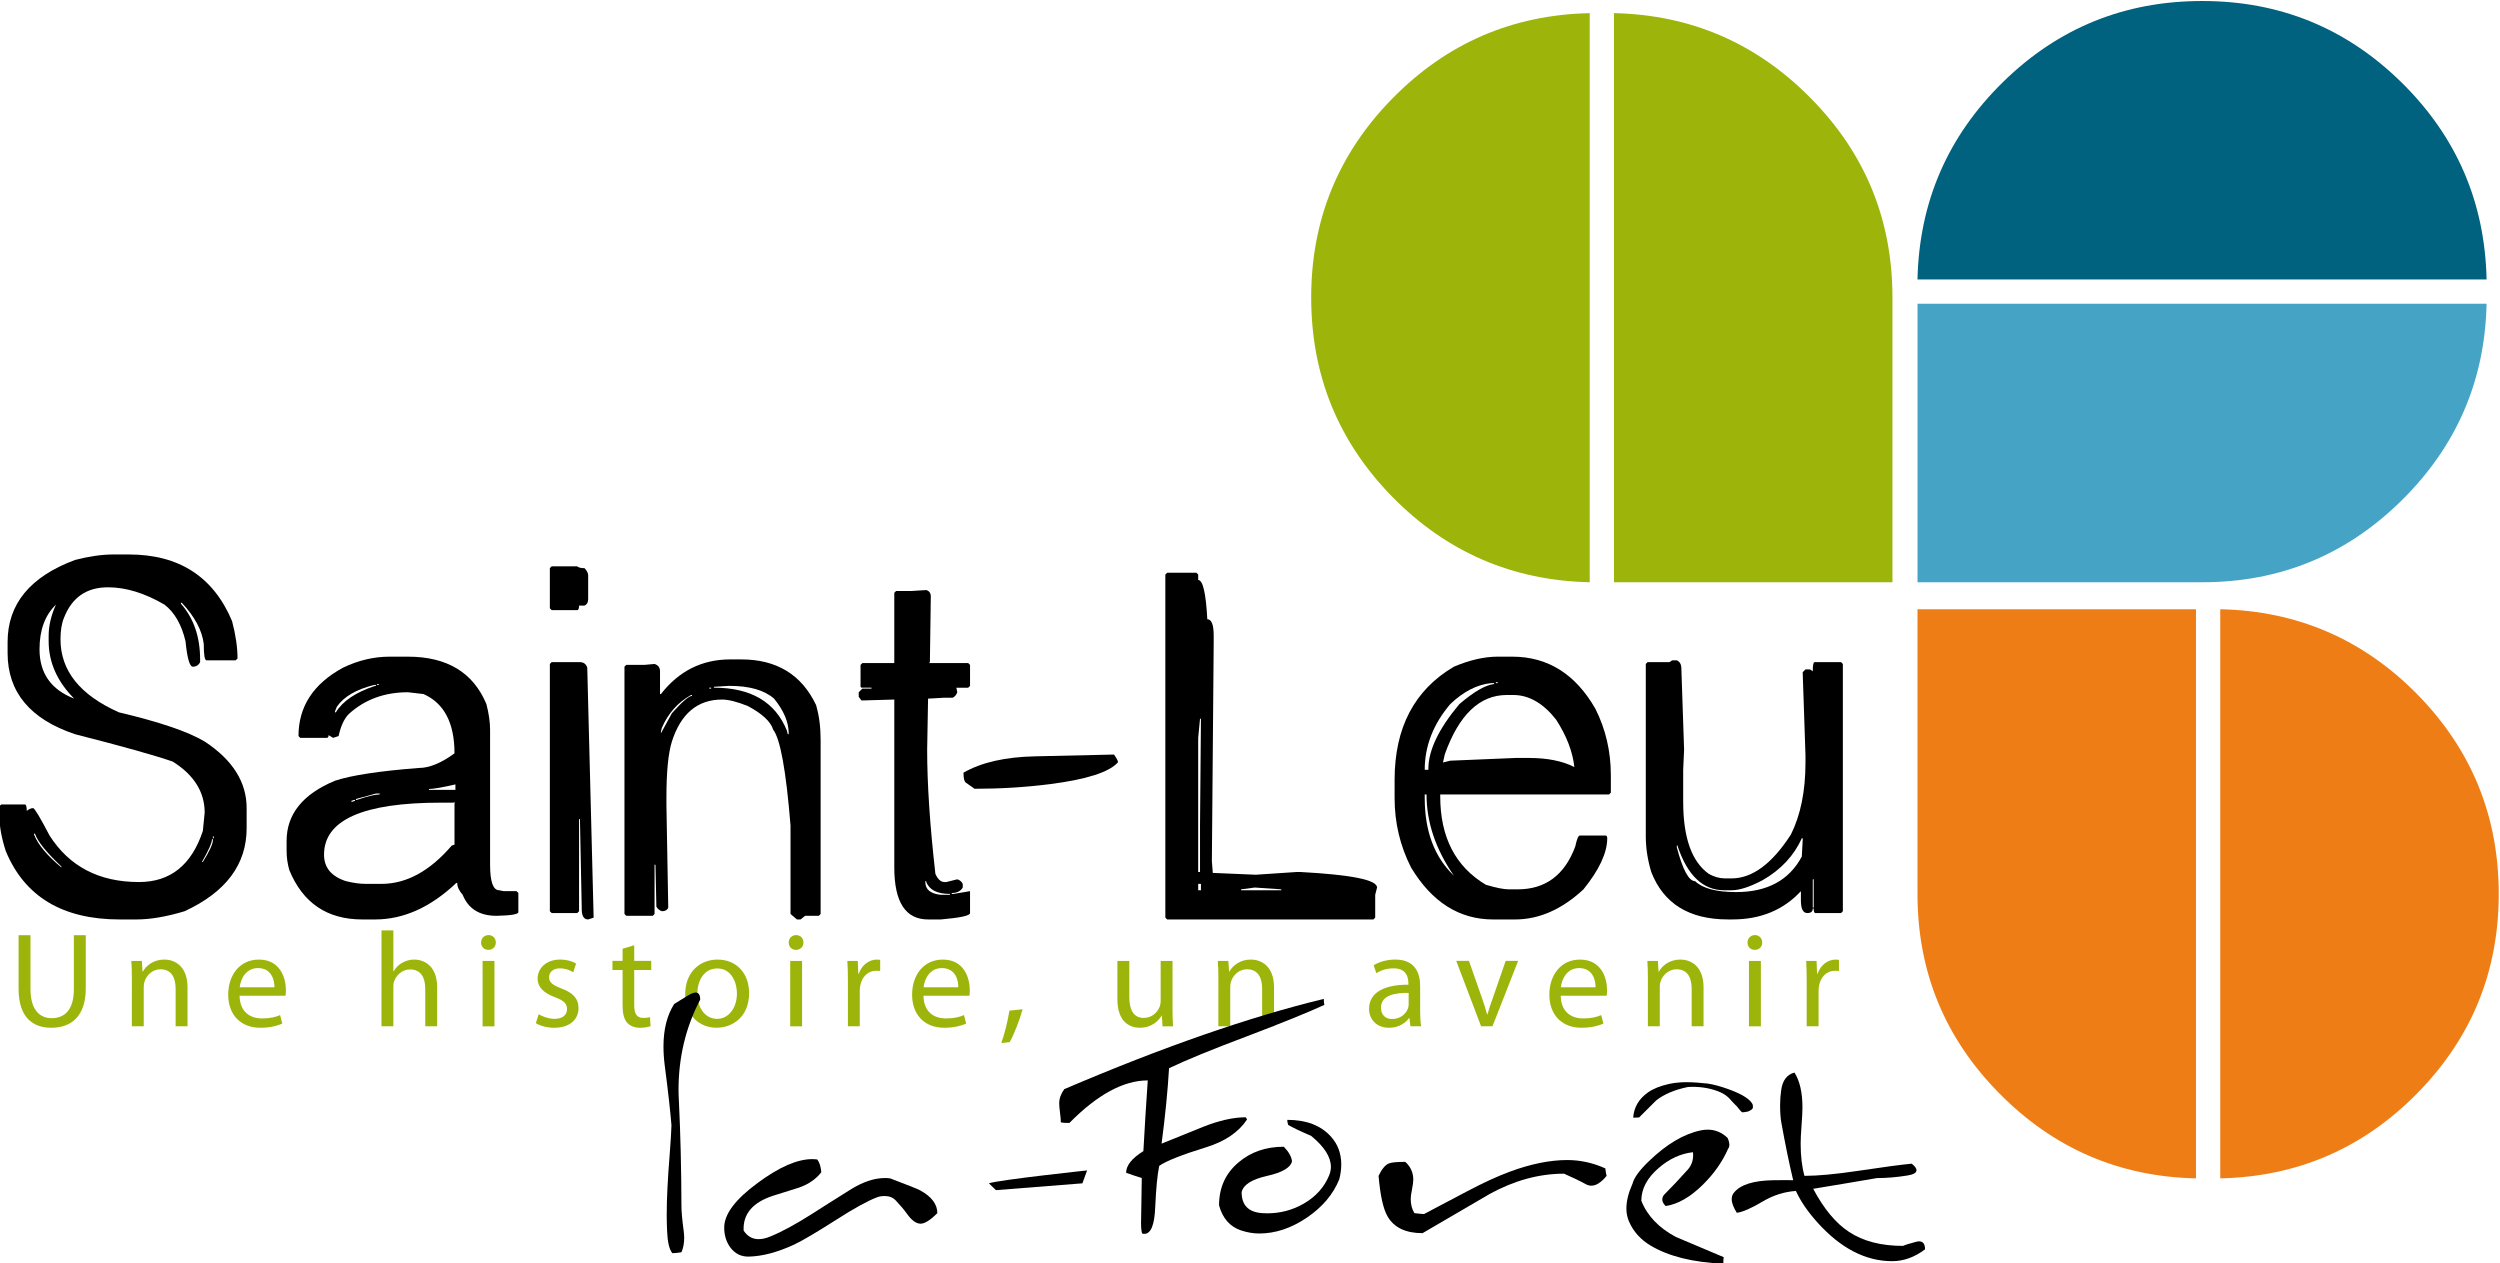 <?xml version="1.0" encoding="UTF-8" standalone="no"?>
<svg
   xmlns:dc="http://purl.org/dc/elements/1.1/"
   xmlns:cc="http://creativecommons.org/ns#"
   xmlns:rdf="http://www.w3.org/1999/02/22-rdf-syntax-ns#"
   xmlns:svg="http://www.w3.org/2000/svg"
   xmlns="http://www.w3.org/2000/svg"
   viewBox="0 0 600 303.124"
   height="303.123"
   width="600"
   xml:space="preserve"
   id="svg833"
   version="1.1"><defs
     id="defs837" /><g
     transform="matrix(1.333,0,0,-1.333,-609.419,960)"
     id="g841"><g
       id="g2080"><path
         id="path1707"
         style="fill:#00627f;fill-opacity:1;fill-rule:nonzero;stroke:none;stroke-width:4.826"
         d="m 889.532,705.368 c -9.941,9.758 -21.885,14.631 -35.855,14.631 -14.009,0 -25.982,-4.874 -35.908,-14.631 -9.936,-9.758 -15.051,-21.595 -15.355,-35.503 h 102.464 c -0.299,13.908 -5.414,25.745 -15.346,35.503" /><path
         id="path1711"
         style="fill:#45a4c5;fill-opacity:1;fill-rule:nonzero;stroke:none;stroke-width:4.826"
         d="M 904.877,665.497 H 802.418 v -50.149 h 51.263 c 13.966,0 25.914,4.898 35.85,14.68 9.931,9.782 15.047,21.614 15.346,35.469" /><path
         id="path1715"
         style="fill:#ee7d15;fill-opacity:1;fill-rule:nonzero;stroke:none;stroke-width:4.826"
         d="m 892.428,595.139 c -9.758,9.926 -21.6,15.051 -35.503,15.351 V 508.02 c 13.903,0.299 25.745,5.419 35.503,15.355 9.753,9.931 14.636,21.885 14.636,35.845 0,13.999 -4.884,25.977 -14.636,35.918" /><path
         id="path1719"
         style="fill:#ee7d15;fill-opacity:1;fill-rule:nonzero;stroke:none;stroke-width:4.826"
         d="m 802.415,559.219 c 0,-13.956 4.893,-25.914 14.68,-35.845 9.777,-9.936 21.6,-15.051 35.459,-15.355 V 610.487 h -50.139 z" /><path
         id="path1723"
         style="fill:#9db40a;fill-opacity:1;fill-rule:nonzero;stroke:none;stroke-width:4.826"
         d="M 747.766,717.814 V 615.351 h 50.139 v 51.273 c 0,13.961 -4.888,25.914 -14.675,35.84 -9.782,9.941 -21.605,15.046 -35.464,15.351" /><path
         id="path1727"
         style="fill:#9db40a;fill-opacity:1;fill-rule:nonzero;stroke:none;stroke-width:4.826"
         d="m 693.253,666.622 c 0,-14.014 4.884,-25.986 14.636,-35.922 9.762,-9.931 21.6,-15.047 35.512,-15.351 v 102.464 c -13.912,-0.299 -25.75,-5.41 -35.512,-15.346 -9.753,-9.931 -14.636,-21.885 -14.636,-35.845" /></g><g
       id="g2113"><path
         id="path1731"
         style="fill:#9db40a;fill-opacity:1;fill-rule:nonzero;stroke:none;stroke-width:4.826"
         d="m 462.669,551.797 v -9.729 c 0,-3.653 1.631,-5.207 3.817,-5.207 2.408,0 3.991,1.607 3.991,5.207 v 9.729 h 2.143 v -9.584 c 0,-5.038 -2.654,-7.079 -6.206,-7.079 -3.359,0 -5.887,1.897 -5.887,7.002 v 9.661 z" /><path
         id="path1735"
         style="fill:#9db40a;fill-opacity:1;fill-rule:nonzero;stroke:none;stroke-width:4.826"
         d="m 480.92,543.987 c 0,1.245 -0.024,2.22 -0.097,3.185 h 1.896 l 0.125,-1.94 h 0.043 c 0.589,1.091 1.95,2.186 3.894,2.186 1.631,0 4.16,-0.975 4.16,-5.014 v -7.002 h -2.143 v 6.785 c 0,1.901 -0.705,3.479 -2.727,3.479 -1.385,0 -2.48,-0.999 -2.866,-2.191 -0.101,-0.27 -0.15,-0.632 -0.15,-0.999 v -7.074 h -2.138 z" /><path
         id="path1739"
         style="fill:#9db40a;fill-opacity:1;fill-rule:nonzero;stroke:none;stroke-width:4.826"
         d="m 500.313,540.903 c 0.048,-2.895 1.872,-4.087 4.034,-4.087 1.535,0 2.485,0.265 3.262,0.603 l 0.391,-1.53 c -0.758,-0.343 -2.07,-0.753 -3.943,-0.753 -3.619,0 -5.791,2.408 -5.791,5.955 0,3.552 2.094,6.322 5.525,6.322 3.865,0 4.864,-3.349 4.864,-5.516 0,-0.439 -0.029,-0.753 -0.077,-0.994 z m 6.273,1.53 c 0.024,1.337 -0.555,3.45 -2.968,3.45 -2.186,0 -3.113,-1.969 -3.281,-3.45 z" /><path
         id="path1743"
         style="fill:#9db40a;fill-opacity:1;fill-rule:nonzero;stroke:none;stroke-width:4.826"
         d="m 525.864,552.671 h 2.138 v -7.374 h 0.048 c 0.343,0.613 0.878,1.173 1.539,1.535 0.632,0.367 1.38,0.584 2.186,0.584 1.583,0 4.111,-0.97 4.111,-5.009 v -7.002 h -2.143 v 6.761 c 0,1.892 -0.705,3.474 -2.727,3.474 -1.385,0 -2.456,-0.975 -2.866,-2.114 -0.125,-0.319 -0.15,-0.637 -0.15,-1.018 v -7.103 h -2.138 z" /><path
         id="path1747"
         style="fill:#9db40a;fill-opacity:1;fill-rule:nonzero;stroke:none;stroke-width:4.826"
         d="m 546.45,550.479 c 0,-0.729 -0.516,-1.317 -1.366,-1.317 -0.772,0 -1.288,0.589 -1.288,1.317 0,0.734 0.536,1.342 1.342,1.342 0.777,0 1.313,-0.589 1.313,-1.342 m -2.384,-3.306 h 2.138 v -11.775 h -2.138 z" /><path
         id="path1751"
         style="fill:#9db40a;fill-opacity:1;fill-rule:nonzero;stroke:none;stroke-width:4.826"
         d="m 554.165,537.566 c 0.656,-0.391 1.776,-0.825 2.847,-0.825 1.53,0 2.258,0.753 2.258,1.752 0,1.023 -0.608,1.554 -2.162,2.138 -2.143,0.777 -3.137,1.921 -3.137,3.335 0,1.896 1.554,3.45 4.063,3.45 1.187,0 2.234,-0.314 2.866,-0.729 l -0.512,-1.559 c -0.463,0.294 -1.313,0.705 -2.408,0.705 -1.26,0 -1.945,-0.724 -1.945,-1.597 0,-0.975 0.685,-1.419 2.215,-2.022 2.017,-0.753 3.088,-1.776 3.088,-3.528 0,-2.094 -1.631,-3.552 -4.377,-3.552 -1.293,0 -2.48,0.343 -3.31,0.825 z" /><path
         id="path1755"
         style="fill:#9db40a;fill-opacity:1;fill-rule:nonzero;stroke:none;stroke-width:4.826"
         d="m 571.366,549.996 v -2.818 h 3.064 v -1.636 h -3.064 v -6.346 c 0,-1.462 0.415,-2.287 1.607,-2.287 0.579,0 0.922,0.053 1.235,0.145 l 0.101,-1.631 c -0.415,-0.145 -1.071,-0.29 -1.901,-0.29 -0.994,0 -1.8,0.347 -2.307,0.902 -0.584,0.656 -0.83,1.699 -0.83,3.088 v 6.418 h -1.824 v 1.636 h 1.824 v 2.186 z" /><path
         id="path1759"
         style="fill:#9db40a;fill-opacity:1;fill-rule:nonzero;stroke:none;stroke-width:4.826"
         d="m 592.049,541.385 c 0,-4.353 -3.045,-6.244 -5.863,-6.244 -3.161,0 -5.641,2.326 -5.641,6.051 0,3.914 2.601,6.22 5.834,6.22 3.383,0 5.67,-2.456 5.67,-6.027 m -9.318,-0.125 c 0,-2.577 1.462,-4.522 3.557,-4.522 2.036,0 3.571,1.921 3.571,4.575 0,1.993 -0.999,4.502 -3.528,4.502 -2.505,0 -3.6,-2.34 -3.6,-4.555" /><path
         id="path1763"
         style="fill:#9db40a;fill-opacity:1;fill-rule:nonzero;stroke:none;stroke-width:4.826"
         d="m 601.834,550.479 c 0,-0.729 -0.512,-1.317 -1.366,-1.317 -0.772,0 -1.284,0.589 -1.284,1.317 0,0.734 0.531,1.342 1.337,1.342 0.777,0 1.313,-0.589 1.313,-1.342 m -2.384,-3.306 h 2.138 v -11.775 h -2.138 z" /><path
         id="path1767"
         style="fill:#9db40a;fill-opacity:1;fill-rule:nonzero;stroke:none;stroke-width:4.826"
         d="m 609.84,543.501 c 0,1.385 -0.024,2.582 -0.101,3.672 h 1.877 l 0.097,-2.336 h 0.072 c 0.536,1.583 1.848,2.577 3.286,2.577 0.217,0 0.386,-0.019 0.579,-0.048 v -2.017 c -0.217,0.048 -0.434,0.048 -0.729,0.048 -1.506,0 -2.577,-1.12 -2.871,-2.722 -0.048,-0.294 -0.072,-0.661 -0.072,-0.999 v -6.273 h -2.138 z" /><path
         id="path1771"
         style="fill:#9db40a;fill-opacity:1;fill-rule:nonzero;stroke:none;stroke-width:4.826"
         d="m 623.444,540.903 c 0.048,-2.895 1.872,-4.087 4.034,-4.087 1.535,0 2.48,0.265 3.262,0.603 l 0.391,-1.53 c -0.758,-0.343 -2.07,-0.753 -3.943,-0.753 -3.619,0 -5.791,2.408 -5.791,5.955 0,3.552 2.094,6.322 5.525,6.322 3.865,0 4.864,-3.349 4.864,-5.516 0,-0.439 -0.029,-0.753 -0.077,-0.994 z m 6.273,1.53 c 0.024,1.337 -0.555,3.45 -2.968,3.45 -2.186,0 -3.113,-1.969 -3.281,-3.45 z" /><path
         id="path1775"
         style="fill:#9db40a;fill-opacity:1;fill-rule:nonzero;stroke:none;stroke-width:4.826"
         d="m 637.459,532.383 c 0.536,1.462 1.192,4.068 1.462,5.839 l 2.379,0.246 c -0.579,-2.07 -1.655,-4.768 -2.336,-5.916 z" /><path
         id="path1779"
         style="fill:#9db40a;fill-opacity:1;fill-rule:nonzero;stroke:none;stroke-width:4.826"
         d="m 668.286,538.637 c 0,-1.24 0.024,-2.312 0.101,-3.238 h -1.901 l -0.121,1.925 h -0.048 c -0.536,-0.951 -1.8,-2.186 -3.894,-2.186 -1.848,0 -4.063,1.042 -4.063,5.149 v 6.886 h 2.147 v -6.495 c 0,-2.239 0.7,-3.769 2.625,-3.769 1.433,0 2.427,0.999 2.818,1.969 0.125,0.29 0.198,0.685 0.198,1.095 v 7.2 h 2.138 z" /><path
         id="path1783"
         style="fill:#9db40a;fill-opacity:1;fill-rule:nonzero;stroke:none;stroke-width:4.826"
         d="m 676.54,543.987 c 0,1.245 -0.024,2.22 -0.097,3.185 h 1.896 l 0.125,-1.94 h 0.043 c 0.589,1.091 1.945,2.186 3.894,2.186 1.631,0 4.16,-0.975 4.16,-5.014 v -7.002 h -2.143 v 6.785 c 0,1.901 -0.705,3.479 -2.727,3.479 -1.385,0 -2.48,-0.999 -2.866,-2.191 -0.101,-0.27 -0.15,-0.632 -0.15,-0.999 v -7.074 H 676.54 Z" /><path
         id="path1787"
         style="fill:#9db40a;fill-opacity:1;fill-rule:nonzero;stroke:none;stroke-width:4.826"
         d="m 712.869,538.224 c 0,-1.023 0.048,-2.022 0.169,-2.823 h -1.925 l -0.169,1.481 h -0.068 c -0.666,-0.922 -1.925,-1.747 -3.6,-1.747 -2.389,0 -3.605,1.675 -3.605,3.378 0,2.852 2.529,4.406 7.079,4.377 v 0.246 c 0,0.946 -0.27,2.722 -2.678,2.698 -1.115,0 -2.258,-0.314 -3.084,-0.873 l -0.487,1.428 c 0.97,0.613 2.403,1.028 3.89,1.028 3.6,0 4.478,-2.456 4.478,-4.787 z m -2.07,3.185 c -2.336,0.048 -4.985,-0.367 -4.985,-2.649 0,-1.414 0.922,-2.051 1.993,-2.051 1.554,0 2.548,0.975 2.895,1.974 0.072,0.246 0.097,0.487 0.097,0.685 z" /><path
         id="path1791"
         style="fill:#9db40a;fill-opacity:1;fill-rule:nonzero;stroke:none;stroke-width:4.826"
         d="m 721.656,547.175 2.312,-6.592 c 0.386,-1.095 0.7,-2.07 0.951,-3.04 h 0.068 c 0.27,0.97 0.608,1.945 0.999,3.04 l 2.283,6.592 h 2.244 L 725.888,535.4 h -2.046 l -4.473,11.775 z" /><path
         id="path1795"
         style="fill:#9db40a;fill-opacity:1;fill-rule:nonzero;stroke:none;stroke-width:4.826"
         d="m 738.178,540.903 c 0.048,-2.895 1.872,-4.087 4.034,-4.087 1.535,0 2.48,0.265 3.262,0.603 l 0.391,-1.53 c -0.753,-0.343 -2.07,-0.753 -3.943,-0.753 -3.619,0 -5.791,2.408 -5.791,5.955 0,3.552 2.094,6.322 5.521,6.322 3.87,0 4.869,-3.349 4.869,-5.516 0,-0.439 -0.029,-0.753 -0.077,-0.994 z m 6.273,1.53 c 0.024,1.337 -0.555,3.45 -2.968,3.45 -2.186,0 -3.113,-1.969 -3.281,-3.45 z" /><path
         id="path1799"
         style="fill:#9db40a;fill-opacity:1;fill-rule:nonzero;stroke:none;stroke-width:4.826"
         d="m 753.874,543.987 c 0,1.245 -0.024,2.22 -0.097,3.185 h 1.896 l 0.125,-1.94 h 0.048 c 0.584,1.091 1.945,2.186 3.889,2.186 1.631,0 4.16,-0.975 4.16,-5.014 v -7.002 h -2.143 v 6.785 c 0,1.901 -0.7,3.479 -2.722,3.479 -1.385,0 -2.48,-0.999 -2.871,-2.191 -0.101,-0.27 -0.145,-0.632 -0.145,-0.999 v -7.074 h -2.143 z" /><path
         id="path1803"
         style="fill:#9db40a;fill-opacity:1;fill-rule:nonzero;stroke:none;stroke-width:4.826"
         d="m 774.46,550.479 c 0,-0.729 -0.512,-1.317 -1.361,-1.317 -0.782,0 -1.288,0.589 -1.288,1.317 0,0.734 0.531,1.342 1.332,1.342 0.782,0 1.317,-0.589 1.317,-1.342 m -2.389,-3.306 h 2.143 v -11.775 h -2.143 z" /><path
         id="path1807"
         style="fill:#9db40a;fill-opacity:1;fill-rule:nonzero;stroke:none;stroke-width:4.826"
         d="m 782.464,543.501 c 0,1.385 -0.024,2.582 -0.097,3.672 h 1.877 l 0.092,-2.336 h 0.077 c 0.531,1.583 1.848,2.577 3.281,2.577 0.217,0 0.391,-0.019 0.584,-0.048 v -2.017 c -0.222,0.048 -0.439,0.048 -0.729,0.048 -1.51,0 -2.577,-1.12 -2.866,-2.722 -0.058,-0.294 -0.077,-0.661 -0.077,-0.999 v -6.273 h -2.143 z" /></g><g
       id="g2091"><path
         id="path1675"
         style="fill:#000000;fill-opacity:1;fill-rule:nonzero;stroke:none;stroke-width:4.826"
         d="m 477.602,620.35 h 2.794 c 9.005,0 15.196,-3.996 18.564,-11.992 0.656,-2.49 0.984,-4.739 0.984,-6.737 l -0.328,-0.328 h -5.26 c -0.328,0 -0.492,0.984 -0.492,2.958 -0.304,2.437 -1.617,4.903 -3.943,7.393 h -0.164 v -0.164 c 2.302,-2.63 3.45,-5.969 3.45,-10.023 v -0.492 c -0.27,-0.545 -0.709,-0.82 -1.313,-0.82 -0.574,0 -1.013,1.53 -1.317,4.599 -0.709,2.982 -1.969,5.178 -3.779,6.573 -3.557,2.08 -6.954,3.122 -10.182,3.122 -3.832,0 -6.462,-1.81 -7.89,-5.424 -0.439,-1.013 -0.656,-2.326 -0.656,-3.943 0,-5.641 3.503,-10.023 10.515,-13.145 7.316,-1.728 12.46,-3.474 15.442,-5.255 5.043,-3.315 7.557,-7.311 7.557,-11.992 v -3.614 c 0,-6.52 -3.721,-11.5 -11.171,-14.95 -3.257,-0.984 -6.158,-1.481 -8.706,-1.481 h -2.958 c -10.298,0 -17.141,4.107 -20.533,12.32 -0.772,2.384 -1.153,4.522 -1.153,6.413 v 1.641 l 0.328,0.328 h 4.276 c 0.217,0 0.328,-0.381 0.328,-1.153 0.41,0.333 0.791,0.497 1.149,0.497 0.251,0 1.235,-1.646 2.958,-4.932 3.561,-5.583 8.923,-8.377 16.099,-8.377 5.646,0 9.473,3.064 11.5,9.203 l 0.328,3.286 c 0,3.721 -1.911,6.79 -5.747,9.198 -3.146,1.095 -9.01,2.741 -17.58,4.927 -8.102,2.707 -12.156,7.586 -12.156,14.622 v 1.974 c 0,6.848 4.054,11.775 12.156,14.786 2.548,0.656 4.85,0.984 6.901,0.984 m -14.294,-50.269 v -0.164 c 0.709,-1.81 2.355,-3.779 4.927,-5.916 v 0.164 c -2.678,2.519 -4.271,4.488 -4.763,5.916 z m 0.984,33.186 c 0,-4.3 2.085,-7.258 6.244,-8.874 -3.069,3.093 -4.599,6.544 -4.599,10.351 v 0.984 c 0,1.781 0.439,3.639 1.313,5.588 -1.969,-1.887 -2.958,-4.575 -2.958,-8.049 m 31.053,-34.176 c 0,-0.632 -0.603,-1.998 -1.81,-4.107 h 0.164 c 1.206,1.945 1.81,3.262 1.81,3.943 v 0.164 z m 0.164,0.164 h 0.164 v 0.328 h -0.164 z" /><path
         id="path1679"
         style="fill:#000000;fill-opacity:1;fill-rule:nonzero;stroke:none;stroke-width:4.826"
         d="m 527.343,601.95 h 3.286 c 7.036,0 11.751,-2.847 14.125,-8.541 0.444,-1.723 0.661,-3.262 0.661,-4.604 v -24.312 c 0,-3.069 0.545,-4.599 1.641,-4.599 l 0.82,-0.164 h 2.302 l 0.328,-0.328 v -3.45 c 0,-0.381 -1.313,-0.608 -3.943,-0.661 -3.035,0 -5.067,1.264 -6.08,3.779 -0.656,0.738 -0.984,1.453 -0.984,2.138 h -0.164 c -4.628,-4.382 -9.502,-6.573 -14.622,-6.573 h -2.302 c -6.326,0 -10.703,2.958 -13.14,8.874 -0.328,1.149 -0.492,2.297 -0.492,3.446 v 1.81 c 0,4.816 2.9,8.43 8.706,10.843 2.958,0.989 7.996,1.752 15.114,2.302 1.863,0 3.996,0.873 6.409,2.63 0,5.477 -1.863,9.034 -5.583,10.679 l -2.794,0.323 c -4.247,0 -7.808,-1.313 -10.679,-3.943 -0.82,-0.849 -1.428,-2.162 -1.81,-3.943 l -0.984,-0.328 -0.82,0.492 c 0,-0.328 -0.111,-0.492 -0.328,-0.492 h -4.768 l -0.323,0.328 c 0,5.313 2.678,9.42 8.049,12.325 2.736,1.313 5.53,1.969 8.377,1.969 m 9.198,-26.286 c -14.019,0 -21.026,-3.122 -21.026,-9.367 0,-2.326 1.313,-3.914 3.943,-4.763 1.313,-0.328 2.514,-0.492 3.614,-0.492 h 2.789 c 4.493,0 8.71,2.302 12.653,6.901 l 0.492,0.164 v 7.721 l -0.164,-0.164 z m -19.057,16.427 v -0.164 h 0.164 c 1.231,2.032 3.59,3.614 7.065,4.768 h 0.164 v 0.164 h -0.328 c -3.233,-0.796 -5.477,-2.109 -6.737,-3.943 z m 2.958,-16.099 v -0.164 h 0.164 l 0.492,0.164 v 0.164 h -0.164 z m 0.82,0.328 v -0.164 h 0.164 c 1.887,0.656 3.257,0.984 4.107,0.984 v 0.169 h -0.656 z m 3.779,20.538 h 0.328 v 0.164 h -0.328 z m 9.367,-18.733 v -0.159 h 4.763 v 0.984 c -2.379,-0.545 -3.972,-0.825 -4.763,-0.825" /><path
         id="path1683"
         style="fill:#000000;fill-opacity:1;fill-rule:nonzero;stroke:none;stroke-width:4.826"
         d="m 556.503,618.215 h 4.599 c 0.217,-0.217 0.656,-0.328 1.317,-0.328 0.439,-0.468 0.656,-0.902 0.656,-1.317 v -4.271 c 0,-0.569 -0.217,-0.955 -0.656,-1.149 h -0.984 c 0,-0.545 -0.116,-0.82 -0.333,-0.82 h -4.599 l -0.328,0.328 v 7.229 z m 0,-17.252 h 5.091 c 0.661,0 1.1,-0.328 1.317,-0.984 l 1.149,-45.014 -0.984,-0.328 c -0.685,0 -1.066,0.492 -1.149,1.477 l -0.333,16.596 h -0.159 v -16.596 l -0.333,-0.328 h -4.599 l -0.328,0.328 v 44.522 z" /><path
         id="path1687"
         style="fill:#000000;fill-opacity:1;fill-rule:nonzero;stroke:none;stroke-width:4.826"
         d="m 588.665,601.457 h 1.969 c 6.384,0 10.872,-2.741 13.473,-8.213 0.545,-1.858 0.82,-3.943 0.82,-6.244 v -31.377 l -0.328,-0.333 h -2.466 l -0.82,-0.651 h -0.656 l -1.149,0.984 v 15.934 c -0.796,9.83 -1.834,15.582 -3.122,17.247 -0.439,1.453 -1.974,2.881 -4.599,4.276 -1.945,0.767 -3.479,1.149 -4.604,1.149 -4.406,0 -7.417,-2.519 -9.034,-7.557 -0.656,-2.109 -0.984,-5.448 -0.984,-10.023 v -1.477 l 0.328,-18.4 c -0.164,-0.439 -0.545,-0.656 -1.149,-0.656 -0.444,0.164 -0.772,0.434 -0.989,0.82 l -0.164,7.557 h -0.164 v -8.87 l -0.328,-0.333 h -4.763 l -0.328,0.333 v 44.522 l 0.328,0.328 h 3.286 l 1.805,0.164 c 0.656,-0.217 0.984,-0.656 0.984,-1.317 v -4.102 h 0.164 c 3.233,4.155 7.398,6.24 12.489,6.24 m -12.489,-12.976 v -0.333 l 1.974,3.619 c 1.863,2.08 3.069,3.117 3.614,3.117 v 0.164 h -0.164 c -2.384,-1.337 -4.136,-3.31 -5.255,-5.911 z m 8.71,7.721 h 0.328 v 0.164 h -0.328 z m 0.82,0.323 v -0.159 c 6.684,0 11.06,-2.577 13.145,-7.721 l 0.164,-0.656 h 0.164 v 0.159 c 0,1.998 -0.878,4.083 -2.63,6.244 -1.752,1.535 -4.435,2.302 -8.049,2.302 z" /><path
         id="path1691"
         style="fill:#000000;fill-opacity:1;fill-rule:nonzero;stroke:none;stroke-width:4.826"
         d="m 623.945,613.943 c 0.545,-0.164 0.82,-0.545 0.82,-1.149 l -0.164,-11.833 -0.164,-0.164 h 7.065 l 0.328,-0.328 v -3.779 l -0.328,-0.328 h -2.138 l 0.169,-0.82 c -0.14,-0.434 -0.41,-0.767 -0.825,-0.989 h -1.641 l -2.794,-0.159 -0.164,-9.203 c 0,-6.158 0.492,-13.608 1.481,-22.343 0.434,-0.984 0.984,-1.477 1.641,-1.477 h 0.328 l 1.974,0.492 c 0.463,-0.14 0.791,-0.415 0.984,-0.825 v -0.651 c -0.386,-0.656 -1.038,-0.989 -1.974,-0.989 v -0.164 h 0.328 l 2.958,0.497 v -3.947 c 0,-0.468 -1.752,-0.844 -5.255,-1.149 h -2.302 c -4.054,0 -6.08,3.117 -6.08,9.362 v 30.233 l -5.911,-0.169 -0.492,0.661 v 0.82 l 0.656,0.656 h 1.641 v 0.164 h -1.805 l -0.164,0.164 v 3.943 l 0.328,0.328 h 5.747 v 12.653 l 0.333,0.328 h 2.789 z m -0.164,-52.407 v -0.164 c 0,-1.342 0.931,-2.114 2.794,-2.302 h 1.641 v 0.164 c -2.273,0 -3.692,0.709 -4.271,2.138 v 0.164 z" /><path
         id="path1695"
         style="fill:#000000;fill-opacity:1;fill-rule:nonzero;stroke:none;stroke-width:4.826"
         d="m 667.32,617.064 h 5.26 l 0.328,-0.328 v -0.984 c 0.845,0 1.39,-2.355 1.641,-7.065 0.767,0 1.149,-0.984 1.149,-2.958 v -1.313 l -0.328,-39.267 0.164,-2.138 h 0.164 l 7.562,-0.323 7.393,0.492 h 0.651 c 9.203,-0.492 13.806,-1.424 13.806,-2.794 l -0.333,-1.313 v -4.107 l -0.328,-0.333 h -37.129 l -0.328,0.333 v 61.769 z m 5.916,-26.286 -0.328,-3.45 v -24.148 h 0.328 v 8.377 l 0.164,18.893 v 0.328 z m -0.328,-30.884 h 0.492 v 1.149 h -0.492 z m 7.721,0.164 v -0.164 h 7.229 v 0.164 l -4.768,0.328 z" /><path
         id="path1699"
         style="fill:#000000;fill-opacity:1;fill-rule:nonzero;stroke:none;stroke-width:4.826"
         d="m 726.835,601.95 h 2.63 c 6.38,0 11.364,-3.122 14.95,-9.367 1.863,-3.692 2.789,-7.692 2.789,-11.987 v -3.127 l -0.318,-0.328 h -30.402 v -0.328 c 0,-7.364 2.741,-12.672 8.218,-15.934 1.863,-0.55 3.228,-0.82 4.102,-0.82 h 1.646 c 4.985,0 8.435,2.567 10.351,7.721 0.275,1.313 0.55,1.969 0.82,1.969 h 4.599 c 0.227,0 0.333,-0.164 0.333,-0.492 0,-2.601 -1.424,-5.67 -4.276,-9.198 -3.885,-3.614 -7.991,-5.424 -12.32,-5.424 h -3.943 c -6.104,0 -11.032,3.122 -14.786,9.367 -1.974,3.889 -2.958,8.049 -2.958,12.484 v 3.286 c 0,9.391 3.561,16.181 10.679,20.374 2.852,1.202 5.472,1.805 7.885,1.805 m -13.14,-20.369 h 0.656 v 0.164 c 0,3.339 1.863,7.229 5.583,11.664 2.63,2.244 4.715,3.45 6.244,3.61 v 0.169 h -0.492 c -2.543,-0.246 -5.009,-1.506 -7.393,-3.779 -3.064,-3.614 -4.599,-7.557 -4.599,-11.828 m 0,-4.44 v -0.656 c 0,-5.965 1.752,-10.626 5.255,-13.966 -3.286,4.739 -4.927,9.613 -4.927,14.622 z m 3.286,5.752 1.313,0.328 11.828,0.492 h 2.302 c 3.344,0 6.076,-0.545 8.213,-1.641 -0.299,2.765 -1.395,5.612 -3.286,8.541 -2.326,2.958 -4.903,4.435 -7.721,4.435 h -1.149 c -4.908,0 -8.624,-3.561 -11.171,-10.679 z m 9.526,14.294 h 0.328 v 0.164 h -0.328 z" /><path
         id="path1703"
         style="fill:#000000;fill-opacity:1;fill-rule:nonzero;stroke:none;stroke-width:4.826"
         d="m 758.26,601.294 h 0.82 c 0.55,-0.251 0.82,-0.743 0.82,-1.477 l 0.492,-14.622 -0.164,-3.614 v -5.752 c 0,-6.466 1.539,-10.79 4.599,-12.976 0.96,-0.55 1.945,-0.825 2.958,-0.825 h 1.153 c 3.721,0 7.287,2.63 10.679,7.89 1.752,3.503 2.63,7.827 2.63,12.976 v 1.317 l -0.497,14.781 v 0.169 l 0.497,0.492 h 0.82 l 0.492,-0.333 c 0,1.1 0.111,1.646 0.328,1.646 h 4.768 l 0.323,-0.328 v -44.522 l -0.323,-0.328 h -4.604 c -0.222,0 -0.328,0.27 -0.328,0.82 h -0.164 c 0,-0.55 -0.328,-0.82 -0.989,-0.82 -0.762,0 -1.149,0.762 -1.149,2.297 v 1.646 c -3.146,-3.397 -7.253,-5.091 -12.32,-5.091 h -0.825 c -6.978,0 -11.577,2.842 -13.797,8.541 -0.656,2.186 -0.984,4.324 -0.984,6.409 v 31.049 l 0.328,0.328 h 3.943 z m 23.327,-32.038 c -1.419,-3.151 -3.779,-5.67 -7.065,-7.552 -2.297,-1.211 -4.16,-1.81 -5.583,-1.81 h -1.317 c -3.803,0 -6.597,2.625 -8.377,7.885 v 0.164 h -0.164 v -0.328 c 1.071,-4.054 2.167,-6.08 3.286,-6.08 1.371,-1.313 3.836,-1.969 7.393,-1.969 5.612,0 9.56,2.138 11.828,6.404 l 0.164,3.127 v 0.159 z m 1.974,-12.484 h 0.164 v 5.096 h -0.164 z" /><path
         id="path1843"
         style="fill:#000000;fill-opacity:1;fill-rule:nonzero;stroke:none;stroke-width:4.826"
         d="m 658.437,582.903 c -1.583,-1.757 -5.632,-3.055 -12.156,-3.894 -4.387,-0.565 -8.932,-0.845 -13.633,-0.845 l -1.578,1.11 c -0.285,0.208 -0.42,0.801 -0.42,1.79 3.224,1.853 7.543,2.838 12.943,2.944 l 14.159,0.319 c 0.56,-0.811 0.791,-1.284 0.685,-1.424" /></g><g
       id="g2124"><path
         id="path1811"
         style="fill:#000000;fill-opacity:1;fill-rule:nonzero;stroke:none;stroke-width:4.826"
         d="m 583.243,540.2 c -2.596,-4.956 -3.899,-10.38 -3.899,-16.272 0,-0.569 0.024,-1.279 0.072,-2.128 0.28,-5.718 0.429,-11.973 0.454,-18.762 0,-0.989 0.13,-2.461 0.396,-4.42 0.063,-0.507 0.097,-0.941 0.097,-1.308 0,-0.984 -0.169,-1.848 -0.492,-2.591 -0.632,-0.111 -1.177,-0.164 -1.641,-0.164 -0.54,0.637 -0.859,1.954 -0.941,3.962 -0.048,0.984 -0.072,1.969 -0.072,2.949 0,2.838 0.179,6.428 0.526,10.771 l 0.068,0.917 c 0.13,1.679 0.217,3.151 0.261,4.42 -0.198,2.471 -0.598,6.061 -1.211,10.776 -0.154,1.182 -0.227,2.321 -0.227,3.436 0,3.059 0.642,5.603 1.925,7.629 0.154,0.111 0.984,0.623 2.495,1.544 0.584,0.343 1.047,0.521 1.375,0.521 0.54,0 0.816,-0.429 0.816,-1.279" /><path
         id="path1815"
         style="fill:#000000;fill-opacity:1;fill-rule:nonzero;stroke:none;stroke-width:4.826"
         d="m 625.942,501.761 c -1.269,-1.269 -2.273,-1.901 -3.011,-1.901 -0.787,0 -1.592,0.579 -2.422,1.737 -0.545,0.762 -1.235,1.583 -2.065,2.456 -0.502,0.521 -1.158,0.787 -1.964,0.787 -0.545,0 -1.013,-0.077 -1.404,-0.232 -1.679,-0.632 -4.174,-2.007 -7.47,-4.126 -3.45,-2.201 -5.936,-3.668 -7.461,-4.391 -3.021,-1.395 -5.743,-2.109 -8.189,-2.157 -1.351,-0.019 -2.447,0.526 -3.277,1.636 -0.743,1.004 -1.11,2.21 -1.11,3.6 0,2.403 2.007,5.077 6.022,8.025 3.861,2.862 7.137,4.29 9.825,4.29 0.304,0 0.608,-0.024 0.912,-0.063 0.396,-0.526 0.637,-1.288 0.724,-2.292 -0.936,-1.226 -2.258,-2.143 -3.957,-2.755 -1.052,-0.323 -2.611,-0.816 -4.686,-1.472 -3.716,-1.197 -5.487,-3.296 -5.342,-6.283 0.68,-1.033 1.573,-1.544 2.688,-1.544 0.637,0 1.322,0.154 2.061,0.458 2.056,0.83 4.541,2.172 7.47,4.029 1.592,1.028 3.991,2.543 7.205,4.555 2.138,1.303 4.155,1.964 6.056,1.964 0.304,0 0.608,-0.029 0.912,-0.068 3.214,-1.221 4.995,-1.93 5.342,-2.128 2.094,-1.134 3.142,-2.509 3.142,-4.126" /><path
         id="path1819"
         style="fill:#000000;fill-opacity:1;fill-rule:nonzero;stroke:none;stroke-width:4.826"
         d="m 695.622,539.252 c -2.949,-1.356 -7.605,-3.243 -13.98,-5.67 -6.201,-2.331 -10.858,-4.237 -13.98,-5.728 -0.241,-4.102 -0.695,-8.628 -1.346,-13.584 l 7.436,3.011 c 2.9,1.153 5.477,1.737 7.726,1.737 0.082,-0.154 0.164,-0.285 0.227,-0.396 -1.525,-2.292 -3.986,-3.962 -7.383,-5.004 -4.377,-1.361 -7.195,-2.471 -8.43,-3.349 -0.328,-1.549 -0.569,-4.044 -0.724,-7.494 -0.13,-3.166 -0.782,-4.744 -1.954,-4.744 -0.13,0 -0.265,0.019 -0.396,0.063 -0.135,0.391 -0.198,0.999 -0.198,1.829 0,0.83 0.039,3.552 0.13,8.155 l -1.409,0.458 c -0.545,0.179 -1.013,0.343 -1.409,0.492 0,1.313 1.038,2.611 3.108,3.899 0.222,4.102 0.483,8.344 0.787,12.73 -4.362,0 -9.067,-2.548 -14.11,-7.663 -0.719,0 -1.231,0.039 -1.539,0.101 0,0.396 -0.043,0.97 -0.145,1.718 -0.101,0.753 -0.15,1.332 -0.15,1.723 0,0.854 0.304,1.703 0.917,2.548 17.792,7.605 33.37,13.015 46.722,16.248 0,-0.502 0.039,-0.864 0.101,-1.081" /><path
         id="path1823"
         style="fill:#000000;fill-opacity:1;fill-rule:nonzero;stroke:none;stroke-width:4.826"
         d="m 698.307,507.851 c -1.091,-2.702 -3.04,-5.014 -5.849,-6.91 -2.804,-1.901 -5.656,-2.847 -8.561,-2.847 -1.066,0 -2.157,0.188 -3.277,0.555 -2.003,0.68 -3.325,2.181 -3.957,4.517 0,3.19 1.168,5.767 3.508,7.731 2.201,1.877 4.917,2.818 8.151,2.818 0.893,-0.922 1.385,-1.79 1.472,-2.62 -0.241,-1.134 -1.737,-2.017 -4.502,-2.635 -2.76,-0.623 -4.28,-1.602 -4.565,-2.929 0,-2.34 1.226,-3.595 3.696,-3.769 0.304,-0.019 0.613,-0.034 0.917,-0.034 2.384,0 4.584,0.589 6.611,1.766 2.138,1.245 3.648,2.924 4.522,5.043 0.217,0.521 0.328,1.038 0.328,1.544 0,1.786 -1.187,3.653 -3.571,5.598 -1.747,0.738 -3.122,1.395 -4.121,1.964 -0.111,0.323 -0.164,0.627 -0.164,0.912 3.407,0 6.013,-0.989 7.822,-2.973 1.264,-1.375 1.897,-3.064 1.897,-5.048 0,-0.849 -0.111,-1.742 -0.357,-2.683" /><path
         id="path1827"
         style="fill:#000000;fill-opacity:1;fill-rule:nonzero;stroke:none;stroke-width:4.826"
         d="m 746.44,508.473 c -0.96,-1.177 -1.872,-1.771 -2.751,-1.771 -0.347,0 -0.7,0.101 -1.047,0.299 -1.071,0.589 -2.36,1.206 -3.865,1.863 -4.473,0 -8.928,-1.211 -13.358,-3.634 l -12.117,-7.074 c -3.059,0 -5.159,1.013 -6.317,3.05 -0.767,1.332 -1.298,3.75 -1.602,7.267 0.565,1.197 1.177,1.94 1.834,2.229 0.454,0.193 1.453,0.29 2.973,0.29 0.965,-0.869 1.443,-1.94 1.443,-3.209 0,-0.391 -0.077,-0.97 -0.227,-1.732 -0.15,-0.762 -0.232,-1.342 -0.232,-1.732 0,-0.984 0.217,-1.839 0.656,-2.558 0.922,-0.111 1.496,-0.164 1.737,-0.164 l 7.625,4.025 c 3.021,1.597 5.622,2.794 7.832,3.605 3.774,1.399 7.224,2.094 10.341,2.094 2.336,0 4.618,-0.502 6.848,-1.506 0.063,-0.613 0.14,-1.057 0.227,-1.342" /><path
         id="path1831"
         style="fill:#000000;fill-opacity:1;fill-rule:nonzero;stroke:none;stroke-width:4.826"
         d="m 768.315,513.35 c -1.023,-2.336 -2.533,-4.483 -4.522,-6.447 -2.273,-2.249 -4.507,-3.537 -6.713,-3.865 -0.415,0.396 -0.618,0.787 -0.618,1.177 0,0.265 0.092,0.54 0.294,0.816 1.457,1.467 2.9,2.992 4.319,4.584 0.743,0.849 1.047,1.896 0.917,3.113 -2.205,-0.241 -4.271,-1.187 -6.187,-2.847 -2.075,-1.79 -3.113,-3.754 -3.113,-5.892 1.071,-2.712 3.146,-4.879 6.225,-6.52 l 8.604,-3.634 c -0.039,-0.265 -0.063,-0.651 -0.063,-1.177 -5.482,0.236 -9.83,1.322 -13.063,3.243 -1.834,1.086 -3.146,2.553 -3.933,4.382 -0.304,0.705 -0.458,1.477 -0.458,2.326 0,1.337 0.376,2.833 1.115,4.488 0.265,1.047 1.235,2.379 2.915,3.996 3.185,3.079 6.307,4.932 9.367,5.569 0.41,0.087 0.825,0.13 1.245,0.13 1.351,0 2.553,-0.502 3.595,-1.51 0.203,-0.473 0.299,-0.898 0.299,-1.245 0,-0.285 -0.077,-0.507 -0.227,-0.685" /><path
         id="path1835"
         style="fill:#000000;fill-opacity:1;fill-rule:nonzero;stroke:none;stroke-width:4.826"
         d="m 803.774,495.244 c -1.877,-1.424 -3.856,-2.133 -5.926,-2.133 -4.777,0 -9.256,2.316 -13.425,6.944 -1.771,1.964 -3.069,3.865 -3.899,5.699 -2.07,-0.135 -4.073,-0.767 -5.989,-1.901 -2.056,-1.226 -3.605,-1.896 -4.652,-2.032 -0.608,0.965 -0.917,1.781 -0.917,2.461 0,0.434 0.121,0.806 0.362,1.11 1.134,1.486 3.547,2.249 7.234,2.297 1.597,0.019 2.751,0.019 3.47,0 -0.719,3.006 -1.428,6.457 -2.128,10.346 -0.154,0.844 -0.227,1.906 -0.227,3.17 0,0.878 0.063,1.766 0.193,2.688 0.246,1.766 1.038,2.828 2.398,3.175 0.955,-1.506 1.433,-3.6 1.433,-6.283 0,-0.724 -0.053,-1.8 -0.164,-3.243 -0.106,-1.443 -0.159,-2.524 -0.159,-3.243 0,-2.273 0.232,-4.213 0.685,-5.825 2.379,0 5.612,0.294 9.695,0.907 4.691,0.705 7.9,1.129 9.622,1.284 0.574,-0.458 0.854,-0.849 0.854,-1.177 0,-0.463 -0.55,-0.777 -1.636,-0.951 -1.901,-0.309 -3.725,-0.463 -5.472,-0.463 -1.134,-0.193 -3.055,-0.521 -5.762,-0.98 l -5.728,-0.951 c 1.921,-3.624 4.073,-6.206 6.452,-7.76 2.529,-1.679 5.776,-2.519 9.724,-2.519 0.367,0.174 1.134,0.415 2.292,0.719 0.236,0.068 0.434,0.101 0.589,0.101 0.724,0 1.081,-0.483 1.081,-1.443" /><path
         id="path1839"
         style="fill:#000000;fill-opacity:1;fill-rule:nonzero;stroke:none;stroke-width:4.826"
         d="m 769.093,521.796 c -0.565,0.651 -1.149,1.375 -2.669,1.935 -1.641,0.603 -3.421,0.854 -5.337,0.743 -2.398,-0.492 -4.3,-1.308 -5.714,-2.413 l -3.084,-3.074 c -0.241,0 -0.589,-0.015 -1.057,-0.043 0.111,1.848 0.994,3.373 2.649,4.546 0.941,0.671 2.229,1.187 3.851,1.544 0.623,0.14 1.313,0.232 2.07,0.275 1.197,0.068 2.543,0.015 4.044,-0.15 0.941,-0.034 2.147,-0.29 3.629,-0.772 2.813,-0.917 4.531,-1.868 5.159,-2.866 0.087,-0.13 0.13,-0.265 0.14,-0.405 0.029,-0.454 0.058,-0.637 -0.825,-1.047 -0.42,-0.082 -0.724,-0.145 -1.038,-0.159 -0.256,-0.024 -1.052,1.221 -1.211,1.26" /><path
         id="path1847"
         style="fill:#000000;fill-opacity:1;fill-rule:nonzero;stroke:none;stroke-width:4.826"
         d="m 635.224,507.127 1.274,-1.226 15.563,1.226 0.844,2.326 c 0,0 -15.988,-1.713 -17.681,-2.326" /></g></g></svg>
